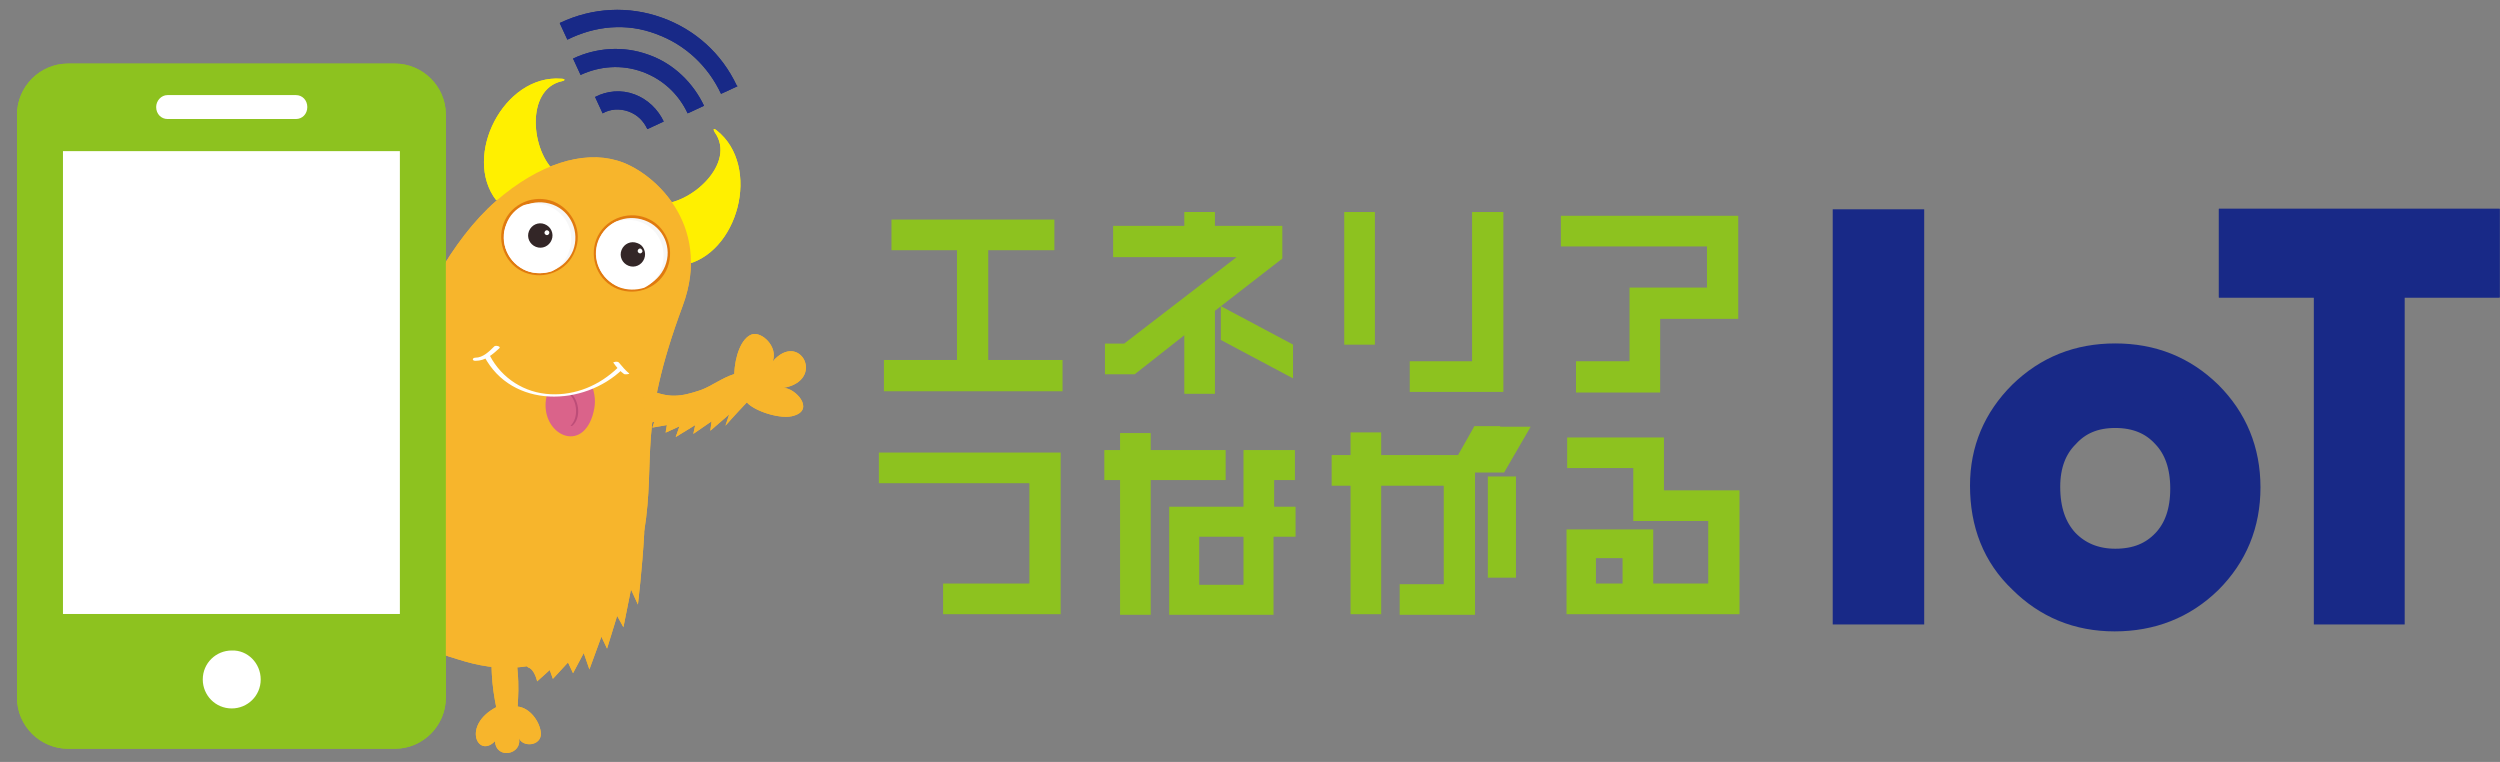 <?xml version="1.0" encoding="utf-8"?>
<!-- Generator: Adobe Illustrator 20.1.0, SVG Export Plug-In . SVG Version: 6.00 Build 0)  -->
<svg version="1.1" id="レイヤー_1" xmlns="http://www.w3.org/2000/svg" xmlns:xlink="http://www.w3.org/1999/xlink" x="0px"
	 y="0px" width="397px" height="121px" viewBox="0 0 397 121" style="enable-background:new 0 0 397 121;" xml:space="preserve">
<rect x="0" y="0" width="397" height="121" fill="#808080" stroke="none"/>
<style type="text/css">
	.st0{fill:#FFF000;}
	.st1{fill:#F7B52C;}
	.st2{fill:#E07A0F;}
	.st3{fill:#F7F7F7;}
	.st4{fill:#FFFFFF;}
	.st5{fill:#332627;}
	.st6{fill:#EF841B;}
	.st7{fill:#DA638A;}
	.st8{fill:#BD4D78;}
	.st9{fill:#8DC21F;}
	.st10{fill:none;stroke:#8DC21F;stroke-width:2.267;stroke-miterlimit:10;}
	.st11{fill:#182987;}
	.st12{fill:none;stroke:#182987;stroke-width:5.327;stroke-miterlimit:10;}
	.st13{fill:none;stroke:#182987;stroke-width:5.483;stroke-miterlimit:10;}
</style>
<g>
	<path class="st0" d="M88.3,27.4c-4-3.3-4.9-13.2,0.9-14.5c0.6-0.1,0.6-0.4-0.1-0.4C80,11.8,73.4,24.8,78.8,31.8L88.3,27.4z"/>
	<path class="st0" d="M104.5,32.4c5.2,0.2,12.5-6.5,9-11.4c-0.3-0.5-0.2-0.7,0.3-0.3c7.2,5.7,3.4,19.8-5.3,21.4l-4.7-9.4L104.5,32.4
		z"/>
	<path class="st1" d="M99,99.6l1.2-6l1.1,2.4c0,0,0.7-5.8,1-11.3c0-0.1,0-0.2,0-0.3c1.9-11.9-1.1-16.4,6.1-35.8
		c4.9-13.2-5-21.6-10.4-23.1c-5.4-1.6-12.4,0.5-19.2,6.4c-7.2,6.3-12.1,16.3-16.9,27.4c-1.8,4.3-3.4,8.3-4.5,12.1c0,0,0,0,0,0
		c-1.8,5.3-5,10.5-5,10.5l3.1-1.1l-2.3,5.7l2.1-1.2L54,90.4l1.8-1.2l-1.2,5.4l2.1-1.7l-0.3,3.7l1.6-0.9l0.6,3.5l1.1-0.9l0.7,2.6
		l1.8-0.8c3.1,2.2,6.9,3.5,10.5,4.6c2.9,0.9,6.5,1.8,11,1.1c0,0.1,0.1,0.1,0.2,0.2c1,0.3,1.4,2.2,1.4,2.2l2-1.8l0.5,1.4l2.4-2.6
		l0.8,1.7l1.7-3.2l0.9,2.6l1.9-5.2l0.9,1.9l1.6-5.2c0,0,0,0,0,0L99,99.6z"/>
	<path class="st2" d="M91.3,39.9c-1.2,3.1-4.8,4.6-7.9,3.4c-3.1-1.2-4.6-4.8-3.4-7.9c1.2-3.1,4.8-4.6,7.9-3.4
		C91,33.3,92.6,36.8,91.3,39.9"/>
	<path class="st3" d="M91,39.8c-1.2,2.9-4.5,4.3-7.4,3.2c-2.9-1.2-4.3-4.4-3.2-7.3c1.2-2.9,4.4-4.3,7.4-3.2
		C90.7,33.6,92.1,36.9,91,39.8"/>
	<path class="st4" d="M87.1,32.7c-1.3-0.5-2.8-0.5-4-0.1c-1.2,0.6-2.2,1.6-2.7,3c-1.2,2.9,0.3,6.2,3.2,7.4c1.3,0.5,2.7,0.5,4,0.1
		c1.2-0.6,2.2-1.6,2.7-3C91.5,37.1,90,33.9,87.1,32.7"/>
	<path class="st5" d="M87.6,38.1c-0.4,1-1.5,1.5-2.5,1.1c-1-0.4-1.5-1.5-1.1-2.5c0.4-1,1.5-1.5,2.5-1.1C87.5,36,88,37.1,87.6,38.1"
		/>
	<path class="st4" d="M87.2,37.1c-0.1,0.2-0.3,0.3-0.5,0.2c-0.2-0.1-0.3-0.3-0.2-0.5c0.1-0.2,0.3-0.3,0.5-0.2
		C87.2,36.7,87.3,36.9,87.2,37.1"/>
	<path class="st2" d="M106,42.5c-1.2,3.1-4.8,4.6-7.9,3.4c-3.1-1.2-4.6-4.8-3.4-7.9c1.2-3.1,4.8-4.6,7.9-3.4
		C105.7,35.8,107.2,39.3,106,42.5"/>
	<path class="st3" d="M105.6,42.3c-1.2,2.9-4.4,4.3-7.4,3.2c-2.9-1.2-4.3-4.4-3.2-7.3c1.2-2.9,4.4-4.3,7.4-3.2
		C105.4,36.1,106.8,39.4,105.6,42.3"/>
	<path class="st4" d="M101.8,35.3c-1.3-0.5-2.7-0.5-4-0.1c-1.2,0.6-2.2,1.6-2.7,3c-1.2,2.9,0.3,6.2,3.2,7.4c1.3,0.5,2.7,0.5,4,0.1
		c1.2-0.6,2.2-1.6,2.7-3C106.1,39.7,104.7,36.4,101.8,35.3"/>
	<path class="st5" d="M102.3,41.1c-0.4,1-1.5,1.5-2.5,1.1c-1-0.4-1.5-1.5-1.1-2.5c0.4-1,1.5-1.5,2.5-1.1
		C102.2,38.9,102.7,40.1,102.3,41.1"/>
	<path class="st4" d="M102,40c-0.1,0.2-0.3,0.3-0.5,0.2c-0.2-0.1-0.3-0.3-0.2-0.5c0.1-0.2,0.3-0.3,0.5-0.2
		C101.9,39.6,102.1,39.8,102,40"/>
	<path class="st6" d="M66.4,110.7c0.7-1.4,1.3-3.2,1.9-5.1c1.5-5.1,1.8-9.4,0.7-9.7c-1.1-0.3-3.2,3.5-4.7,8.6
		c-0.6,1.9-0.9,3.7-1.2,5.2c-6.1,0.9-5.5,6.7-2,5.1c-0.8,2.9,3.5,3.5,3.8,0.8c0,1.6,2.8,2.4,3.5,0.5C69,114.2,68.2,111.5,66.4,110.7
		"/>
	<path class="st1" d="M82.2,112.2c0.1-1.6,0.2-3.4,0-5.5c-0.3-5.3-1.5-9.5-2.6-9.4c-1.1,0.1-1.8,4.4-1.5,9.7c0.1,2,0.4,3.8,0.7,5.3
		c-5.5,2.9-2.9,8.2-0.2,5.4c0.2,3,4.4,2.1,3.8-0.5c0.6,1.5,3.5,1.3,3.5-0.7C85.8,114.7,84.2,112.4,82.2,112.2"/>
	<path class="st7" d="M86.8,62.9c-1.3,5.7,5.3,9.4,7.3,3.1c0.5-1.7,0.5-2.8,0-4.5c0,0-3.6,1.3-4.9,1.4
		C87.9,62.9,86.8,62.9,86.8,62.9"/>
	<path class="st8" d="M90.4,62.6c1.3,1.1,1.5,3.8,0.2,5c0,0,0.2,0.1,0.3,0c1.4-1.2,1.1-3.9-0.2-5.1C90.6,62.5,90.3,62.5,90.4,62.6"
		/>
	<path class="st4" d="M76.9,56.6c4.4,8.3,15.8,8,22,2c0.3-0.3-0.6-0.4-0.8-0.2c-2.9,2.8-6.7,4.4-10.7,4.2c-4.1-0.2-7.7-2.5-9.6-6.1
		C77.6,56.3,76.7,56.3,76.9,56.6"/>
	<path class="st4" d="M78.5,55c-0.8,0.8-1.8,1.8-3,1.8c-0.5,0-0.6,0.5,0,0.5c1.6,0,2.7-1,3.8-2C79.6,55,78.7,54.8,78.5,55"/>
	<path class="st4" d="M97.4,57.6c0.5,0.7,1,1.3,1.7,1.8c0.2,0.1,1,0,0.8-0.1c-0.6-0.5-1.1-1.1-1.6-1.7
		C98.1,57.3,97.3,57.5,97.4,57.6"/>
	<path class="st6" d="M69.4,56.3l1-2.3c-0.2-0.1-0.3-0.1-0.5-0.2c-3.1-1-4.6-2.3-6.3-5.4c-0.9-1.5-1.3-3.6-2.4-5.3
		c1.9-2.2,3-5,2-6.6c-0.8-1.4-4.4-1.2-5.3,1.1c0.1-6.5-8.4-3.3-4,2.1c-1.5-1.3-6-0.7-4.2,2.2c1,1.7,4.8,3.3,6.8,3.3
		c0.6,3.1,1,5.9,1,5.9l0.5-1.8l1.1,3.8l0.6-1.4l1.3,3.3l0.5-1.3l1.6,3.3l0.4-1.7l1.3,2l0.4-1.1l1.7,1.5l0.2-0.9l1.4,1.1l0.6-1.2
		c0,0,0,0,0,0l0.1-0.2L69.4,56.3L69.4,56.3z"/>
	<path class="st1" d="M124.4,61.6c6.8-1.2,2.6-9.2-1.7-4.2c0.9-2.3-1.7-4.8-3.3-4.3c-1.7,0.6-2.7,3.5-2.8,6.3
		c-1.9,0.6-3.6,1.9-5.2,2.5c-3.4,1.2-5.3,1.3-8.3,0c-0.2-0.1-0.3-0.1-0.5-0.2l-0.8,2.7c0.4,0.5,0.9,0.9,1.4,1.2l-0.8-0.1l-0.2,1.7
		l1.7-0.2l-0.3,0.9l2.3-0.4l-0.2,1.2l2.2-1l-0.6,1.7l3.1-1.9l-0.3,1.4l2.9-2l-0.2,1.5l3-2.6l-0.6,1.8c0,0,1.4-1.6,3.3-3.6l0.1-0.1
		c1.2,1.4,5.5,2.8,7.5,2.1C129.4,65,126.3,61.6,124.4,61.6"/>
	<polygon class="st9" points="167.6,61 141.5,61 141.5,58.3 153.1,58.3 153.1,38.6 142.7,38.6 142.7,36 166.3,36 166.3,38.6 
		155.8,38.6 155.8,58.3 167.6,58.3 	"/>
	<polygon class="st10" points="167.6,61 141.5,61 141.5,58.3 153.1,58.3 153.1,38.6 142.7,38.6 142.7,36 166.3,36 166.3,38.6 
		155.8,38.6 155.8,58.3 167.6,58.3 	"/>
	<path class="st9" d="M202.5,40.5l-10.7,8.3v12.6h-2.6V50.9l-9.4,7.4h-3.2v-2.6h2.3l20.8-16h-21.8V37h11.3v-2.2h2.6V37h10.7V40.5z
		 M204.2,58.2l-9.2-4.9v-2.8l9.2,4.9V58.2z"/>
	<path class="st10" d="M202.5,40.5l-10.7,8.3v12.6h-2.6V50.9l-9.4,7.4h-3.2v-2.6h2.3l20.8-16h-21.8V37h11.3v-2.2h2.6V37h10.7V40.5z
		 M204.2,58.2l-9.2-4.9v-2.8l9.2,4.9V58.2z"/>
	<path class="st9" d="M217.2,53.6h-2.6V34.8h2.6V53.6z M237.6,61.1H225v-2.6h9.9V34.8h2.7V61.1z"/>
	<path class="st10" d="M217.2,53.6h-2.6V34.8h2.6V53.6z M237.6,61.1H225v-2.6h9.9V34.8h2.7V61.1z"/>
	<polygon class="st9" points="274.9,49.5 262.5,49.5 262.5,61.2 251.4,61.2 251.4,58.5 259.9,58.5 259.9,46.8 272.2,46.8 272.2,38 
		249,38 249,35.4 274.9,35.4 	"/>
	<polygon class="st10" points="274.9,49.5 262.5,49.5 262.5,61.2 251.4,61.2 251.4,58.5 259.9,58.5 259.9,46.8 272.2,46.8 272.2,38 
		249,38 249,35.4 274.9,35.4 	"/>
	<polygon class="st9" points="167.3,96.4 150.9,96.4 150.9,93.8 164.6,93.8 164.6,75.6 140.7,75.6 140.7,73 167.3,73 	"/>
	<polygon class="st10" points="167.3,96.4 150.9,96.4 150.9,93.8 164.6,93.8 164.6,75.6 140.7,75.6 140.7,73 167.3,73 	"/>
	<path class="st9" d="M193.5,75.1h-11.9v21.4H179V75.1h-2.5v-2.5h2.5v-2.7h2.6v2.7h11.9V75.1z M204.5,84.1h-3.4v12.4h-14.3V81.6
		h11.8v-9h5.9v2.5h-3.3v6.5h3.4V84.1z M198.6,84.1h-9.3V94h9.3V84.1z"/>
	<path class="st10" d="M193.5,75.1h-11.9v21.4H179V75.1h-2.5v-2.5h2.5v-2.7h2.6v2.7h11.9V75.1z M204.5,84.1h-3.4v12.4h-14.3V81.6
		h11.8v-9h5.9v2.5h-3.3v6.5h3.4V84.1z M198.6,84.1h-9.3V94h9.3V84.1z"/>
	<path class="st9" d="M237.1,68.9l-2.9,5h-1.1v22.6h-9.7v-2.6h7V76h-12.2v20.4h-2.6V76h-3v-2.6h3v-3.6h2.6v3.6h14l2.6-4.6H237.1z
		 M241.1,68.9l-2.9,5H236l2.9-5H241.1z M239.6,90.6h-2.2V76.8h2.2V90.6z"/>
	<path class="st10" d="M237.1,68.9l-2.9,5h-1.1v22.6h-9.7v-2.6h7V76h-12.2v20.4h-2.6V76h-3v-2.6h3v-3.6h2.6v3.6h14l2.6-4.6H237.1z
		 M241.1,68.9l-2.9,5H236l2.9-5H241.1z M239.6,90.6h-2.2V76.8h2.2V90.6z"/>
	<path class="st9" d="M275.1,96.4h-25.2V85.2h11.5v8.6h11V81.6h-11.9v-8.4H250v-2.6h13.1V79h12V96.4z M258.8,87.5h-6.5v6.3h6.5V87.5
		z"/>
	<path class="st10" d="M275.1,96.4h-25.2V85.2h11.5v8.6h11V81.6h-11.9v-8.4H250v-2.6h13.1V79h12V96.4z M258.8,87.5h-6.5v6.3h6.5
		V87.5z"/>
	<rect x="293.7" y="35.9" class="st11" width="9.2" height="60.6"/>
	<rect x="293.7" y="35.9" class="st12" width="9.2" height="60.6"/>
	<path class="st11" d="M315.5,77.1c0-5.5,2-10.2,5.9-14.1c4-3.9,8.8-5.8,14.5-5.8c5.7,0,10.5,1.9,14.5,5.8c3.9,3.9,5.9,8.7,5.9,14.4
		c0,5.7-2,10.5-5.9,14.4c-4,3.9-8.9,5.8-14.6,5.8c-5.7,0-10.5-2-14.4-5.9C317.4,87.9,315.5,83,315.5,77.1 M324.5,77.3
		c0,3.8,1,6.8,3.1,9.1c2.1,2.2,4.9,3.4,8.3,3.4c3.5,0,6.2-1.1,8.3-3.3c2.1-2.2,3.1-5.2,3.1-8.9c0-3.7-1-6.7-3.1-8.9
		c-2.1-2.3-4.9-3.4-8.3-3.4c-3.4,0-6.1,1.1-8.2,3.4C325.6,70.8,324.5,73.7,324.5,77.3"/>
	<path class="st12" d="M315.5,77.1c0-5.5,2-10.2,5.9-14.1c4-3.9,8.8-5.8,14.5-5.8c5.7,0,10.5,1.9,14.5,5.8c3.9,3.9,5.9,8.7,5.9,14.4
		c0,5.7-2,10.5-5.9,14.4c-4,3.9-8.9,5.8-14.6,5.8c-5.7,0-10.5-2-14.4-5.9C317.4,87.9,315.5,83,315.5,77.1z M324.5,77.3
		c0,3.8,1,6.8,3.1,9.1c2.1,2.2,4.9,3.4,8.3,3.4c3.5,0,6.2-1.1,8.3-3.3c2.1-2.2,3.1-5.2,3.1-8.9c0-3.7-1-6.7-3.1-8.9
		c-2.1-2.3-4.9-3.4-8.3-3.4c-3.4,0-6.1,1.1-8.2,3.4C325.6,70.8,324.5,73.7,324.5,77.3z"/>
	<polygon class="st11" points="379.2,44.5 379.2,96.5 370.1,96.5 370.1,44.5 356.1,44.5 356.1,35.9 393.1,35.9 393.1,44.5 	"/>
	<polygon class="st12" points="379.2,44.5 379.2,96.5 370.1,96.5 370.1,44.5 356.1,44.5 356.1,35.9 393.1,35.9 393.1,44.5 	"/>
	<path class="st9" d="M70.8,110.8c0,4.4-3.6,8.1-8.1,8.1H10.8c-4.4,0-8.1-3.6-8.1-8.1V18.2c0-4.4,3.6-8.1,8.1-8.1h51.9
		c4.4,0,8.1,3.6,8.1,8.1V110.8z"/>
	<rect x="10" y="24" class="st4" width="53.5" height="73.5"/>
	<path class="st4" d="M41.4,107.9c0,2.6-2.1,4.6-4.6,4.6c-2.6,0-4.6-2.1-4.6-4.6c0-2.6,2.1-4.6,4.6-4.6
		C39.3,103.2,41.4,105.3,41.4,107.9"/>
	<path class="st4" d="M47,18.9H26.6c-1,0-1.8-0.8-1.8-1.9c0-1,0.8-1.9,1.8-1.9H47c1,0,1.8,0.8,1.8,1.9C48.8,18.1,48,18.9,47,18.9"/>
	<polygon class="st11" points="369.8,44.5 355.1,44.5 355.1,35.9 394.2,35.9 394.2,44.5 379.5,44.5 	"/>
	<polygon class="st13" points="369.8,44.5 355.1,44.5 355.1,35.9 394.2,35.9 394.2,44.5 379.5,44.5 	"/>
	<path class="st11" d="M104.2,5.4c4.7,1.7,8.3,5.2,10.3,9.5l2.6-1.2c0,0,0-0.1-0.1-0.1c-2.4-5.1-6.6-8.9-11.9-10.8
		c-5.3-1.9-11-1.6-16.1,0.8c0,0-0.1,0-0.1,0.1l1.2,2.6C94.5,4.1,99.5,3.6,104.2,5.4"/>
	<path class="st11" d="M102,11.4c3.3,1.2,5.8,3.6,7.2,6.6l2.6-1.2c-1.7-3.6-4.8-6.7-8.8-8.1c-4.1-1.5-8.4-1.1-12,0.6l1.2,2.6
		C95.2,10.5,98.7,10.2,102,11.4"/>
	<path class="st11" d="M99.8,17.7c1.4,0.5,2.4,1.5,3,2.8l2.6-1.2c-0.9-1.9-2.5-3.5-4.6-4.3c-2.1-0.8-4.4-0.6-6.3,0.4l1.2,2.6
		C96.9,17.3,98.4,17.2,99.8,17.7"/>
	<path class="st0" d="M88.3,27.4c-4-3.3-4.9-13.2,0.9-14.5c0.6-0.1,0.6-0.4-0.1-0.4C80,11.8,73.4,24.8,78.8,31.8L88.3,27.4z"/>
	<path class="st0" d="M104.5,32.4c5.2,0.2,12.5-6.5,9-11.4c-0.3-0.5-0.2-0.7,0.3-0.3c7.2,5.7,3.4,19.8-5.3,21.4l-4.7-9.4L104.5,32.4
		z"/>
	<path class="st1" d="M99,99.6l1.2-6l1.1,2.4c0,0,0.7-5.8,1-11.3c0-0.1,0-0.2,0-0.3c1.9-11.9-1.1-16.4,6.1-35.8
		c4.9-13.2-5-21.6-10.4-23.1c-5.4-1.6-12.4,0.5-19.2,6.4c-7.2,6.3-12.1,16.3-16.9,27.4c-1.8,4.3-3.4,8.3-4.5,12.1c0,0,0,0,0,0
		c-1.8,5.3-5,10.5-5,10.5l3.1-1.1l-2.3,5.7l2.1-1.2L54,90.4l1.8-1.2l-1.2,5.4l2.1-1.7l-0.3,3.7l1.6-0.9l0.6,3.5l1.1-0.9l0.7,2.6
		l1.8-0.8c3.1,2.2,6.9,3.5,10.5,4.6c2.9,0.9,6.5,1.8,11,1.1c0,0.1,0.1,0.1,0.2,0.2c1,0.3,1.4,2.2,1.4,2.2l2-1.8l0.5,1.4l2.4-2.6
		l0.8,1.7l1.7-3.2l0.9,2.6l1.9-5.2l0.9,1.9l1.6-5.2c0,0,0,0,0,0L99,99.6z"/>
	<path class="st2" d="M91.3,39.9c-1.2,3.1-4.8,4.6-7.9,3.4c-3.1-1.2-4.6-4.8-3.4-7.9c1.2-3.1,4.8-4.6,7.9-3.4
		C91,33.3,92.6,36.8,91.3,39.9"/>
	<path class="st3" d="M91,39.8c-1.2,2.9-4.5,4.3-7.4,3.2c-2.9-1.2-4.3-4.4-3.2-7.3c1.2-2.9,4.4-4.3,7.4-3.2
		C90.7,33.6,92.1,36.9,91,39.8"/>
	<path class="st4" d="M87.1,32.7c-1.3-0.5-2.8-0.5-4-0.1c-1.2,0.6-2.2,1.6-2.7,3c-1.2,2.9,0.3,6.2,3.2,7.4c1.3,0.5,2.7,0.5,4,0.1
		c1.2-0.6,2.2-1.6,2.7-3C91.5,37.1,90,33.9,87.1,32.7"/>
	<path class="st5" d="M87.6,38.1c-0.4,1-1.5,1.5-2.5,1.1c-1-0.4-1.5-1.5-1.1-2.5c0.4-1,1.5-1.5,2.5-1.1C87.5,36,88,37.1,87.6,38.1"
		/>
	<path class="st4" d="M87.2,37.1c-0.1,0.2-0.3,0.3-0.5,0.2c-0.2-0.1-0.3-0.3-0.2-0.5c0.1-0.2,0.3-0.3,0.5-0.2
		C87.2,36.7,87.3,36.9,87.2,37.1"/>
	<path class="st2" d="M106,42.5c-1.2,3.1-4.8,4.6-7.9,3.4c-3.1-1.2-4.6-4.8-3.4-7.9c1.2-3.1,4.8-4.6,7.9-3.4
		C105.7,35.8,107.2,39.3,106,42.5"/>
	<path class="st3" d="M105.6,42.3c-1.2,2.9-4.4,4.3-7.4,3.2c-2.9-1.2-4.3-4.4-3.2-7.3c1.2-2.9,4.4-4.3,7.4-3.2
		C105.4,36.1,106.8,39.4,105.6,42.3"/>
	<path class="st4" d="M101.8,35.3c-1.3-0.5-2.7-0.5-4-0.1c-1.2,0.6-2.2,1.6-2.7,3c-1.2,2.9,0.3,6.2,3.2,7.4c1.3,0.5,2.7,0.5,4,0.1
		c1.2-0.6,2.2-1.6,2.7-3C106.1,39.7,104.7,36.4,101.8,35.3"/>
	<path class="st5" d="M102.3,41.1c-0.4,1-1.5,1.5-2.5,1.1c-1-0.4-1.5-1.5-1.1-2.5c0.4-1,1.5-1.5,2.5-1.1
		C102.2,38.9,102.7,40.1,102.3,41.1"/>
	<path class="st4" d="M102,40c-0.1,0.2-0.3,0.3-0.5,0.2c-0.2-0.1-0.3-0.3-0.2-0.5c0.1-0.2,0.3-0.3,0.5-0.2
		C101.9,39.6,102.1,39.8,102,40"/>
	<path class="st6" d="M66.4,110.7c0.7-1.4,1.3-3.2,1.9-5.1c1.5-5.1,1.8-9.4,0.7-9.7c-1.1-0.3-3.2,3.5-4.7,8.6
		c-0.6,1.9-0.9,3.7-1.2,5.2c-6.1,0.9-5.5,6.7-2,5.1c-0.8,2.9,3.5,3.5,3.8,0.8c0,1.6,2.8,2.4,3.5,0.5C69,114.2,68.2,111.5,66.4,110.7
		"/>
	<path class="st1" d="M82.2,112.2c0.1-1.6,0.2-3.4,0-5.5c-0.3-5.3-1.5-9.5-2.6-9.4c-1.1,0.1-1.8,4.4-1.5,9.7c0.1,2,0.4,3.8,0.7,5.3
		c-5.5,2.9-2.9,8.2-0.2,5.4c0.2,3,4.4,2.1,3.8-0.5c0.6,1.5,3.5,1.3,3.5-0.7C85.8,114.7,84.2,112.4,82.2,112.2"/>
	<path class="st7" d="M86.8,62.9c-1.3,5.7,5.3,9.4,7.3,3.1c0.5-1.7,0.5-2.8,0-4.5c0,0-3.6,1.3-4.9,1.4
		C87.9,62.9,86.8,62.9,86.8,62.9"/>
	<path class="st8" d="M90.4,62.6c1.3,1.1,1.5,3.8,0.2,5c0,0,0.2,0.1,0.3,0c1.4-1.2,1.1-3.9-0.2-5.1C90.6,62.5,90.3,62.5,90.4,62.6"
		/>
	<path class="st4" d="M76.9,56.6c4.4,8.3,15.8,8,22,2c0.3-0.3-0.6-0.4-0.8-0.2c-2.9,2.8-6.7,4.4-10.7,4.2c-4.1-0.2-7.7-2.5-9.6-6.1
		C77.6,56.3,76.7,56.3,76.9,56.6"/>
	<path class="st4" d="M78.5,55c-0.8,0.8-1.8,1.8-3,1.8c-0.5,0-0.6,0.5,0,0.5c1.6,0,2.7-1,3.8-2C79.6,55,78.7,54.8,78.5,55"/>
	<path class="st4" d="M97.4,57.6c0.5,0.7,1,1.3,1.7,1.8c0.2,0.1,1,0,0.8-0.1c-0.6-0.5-1.1-1.1-1.6-1.7
		C98.1,57.3,97.3,57.5,97.4,57.6"/>
	<path class="st6" d="M69.4,56.3l1-2.3c-0.2-0.1-0.3-0.1-0.5-0.2c-3.1-1-4.6-2.3-6.3-5.4c-0.9-1.5-1.3-3.6-2.4-5.3
		c1.9-2.2,3-5,2-6.6c-0.8-1.4-4.4-1.2-5.3,1.1c0.1-6.5-8.4-3.3-4,2.1c-1.5-1.3-6-0.7-4.2,2.2c1,1.7,4.8,3.3,6.8,3.3
		c0.6,3.1,1,5.9,1,5.9l0.5-1.8l1.1,3.8l0.6-1.4l1.3,3.3l0.5-1.3l1.6,3.3l0.4-1.7l1.3,2l0.4-1.1l1.7,1.5l0.2-0.9l1.4,1.1l0.6-1.2
		c0,0,0,0,0,0l0.1-0.2L69.4,56.3L69.4,56.3z"/>
	<path class="st1" d="M124.4,61.6c6.8-1.2,2.6-9.2-1.7-4.2c0.9-2.3-1.7-4.8-3.3-4.3c-1.7,0.6-2.7,3.5-2.8,6.3
		c-1.9,0.6-3.6,1.9-5.2,2.5c-3.4,1.2-5.3,1.3-8.3,0c-0.2-0.1-0.3-0.1-0.5-0.2l-0.8,2.7c0.4,0.5,0.9,0.9,1.4,1.2l-0.8-0.1l-0.2,1.7
		l1.7-0.2l-0.3,0.9l2.3-0.4l-0.2,1.2l2.2-1l-0.6,1.7l3.1-1.9l-0.3,1.4l2.9-2l-0.2,1.5l3-2.6l-0.6,1.8c0,0,1.4-1.6,3.3-3.6l0.1-0.1
		c1.2,1.4,5.5,2.8,7.5,2.1C129.4,65,126.3,61.6,124.4,61.6"/>
	<path class="st9" d="M70.8,110.8c0,4.4-3.6,8.1-8.1,8.1H10.8c-4.4,0-8.1-3.6-8.1-8.1V18.2c0-4.4,3.6-8.1,8.1-8.1h51.9
		c4.4,0,8.1,3.6,8.1,8.1V110.8z"/>
	<rect x="10" y="24" class="st4" width="53.5" height="73.5"/>
	<path class="st4" d="M41.4,107.9c0,2.6-2.1,4.6-4.6,4.6c-2.6,0-4.6-2.1-4.6-4.6c0-2.6,2.1-4.6,4.6-4.6
		C39.3,103.2,41.4,105.3,41.4,107.9"/>
	<path class="st4" d="M47,18.9H26.6c-1,0-1.8-0.8-1.8-1.9c0-1,0.8-1.9,1.8-1.9H47c1,0,1.8,0.8,1.8,1.9C48.8,18.1,48,18.9,47,18.9"/>
	<polygon class="st11" points="369.8,44.5 355.1,44.5 355.1,35.9 394.2,35.9 394.2,44.5 379.5,44.5 	"/>
	<polygon class="st13" points="369.8,44.5 355.1,44.5 355.1,35.9 394.2,35.9 394.2,44.5 379.5,44.5 	"/>
	<path class="st11" d="M104.2,5.4c4.7,1.7,8.3,5.2,10.3,9.5l2.6-1.2c0,0,0-0.1-0.1-0.1c-2.4-5.1-6.6-8.9-11.9-10.8
		c-5.3-1.9-11-1.6-16.1,0.8c0,0-0.1,0-0.1,0.1l1.2,2.6C94.5,4.1,99.5,3.6,104.2,5.4"/>
	<path class="st11" d="M102,11.4c3.3,1.2,5.8,3.6,7.2,6.6l2.6-1.2c-1.7-3.6-4.8-6.7-8.8-8.1c-4.1-1.5-8.4-1.1-12,0.6l1.2,2.6
		C95.2,10.5,98.7,10.2,102,11.4"/>
	<path class="st11" d="M99.8,17.7c1.4,0.5,2.4,1.5,3,2.8l2.6-1.2c-0.9-1.9-2.5-3.5-4.6-4.3c-2.1-0.8-4.4-0.6-6.3,0.4l1.2,2.6
		C96.9,17.3,98.4,17.2,99.8,17.7"/>
</g>
</svg>
